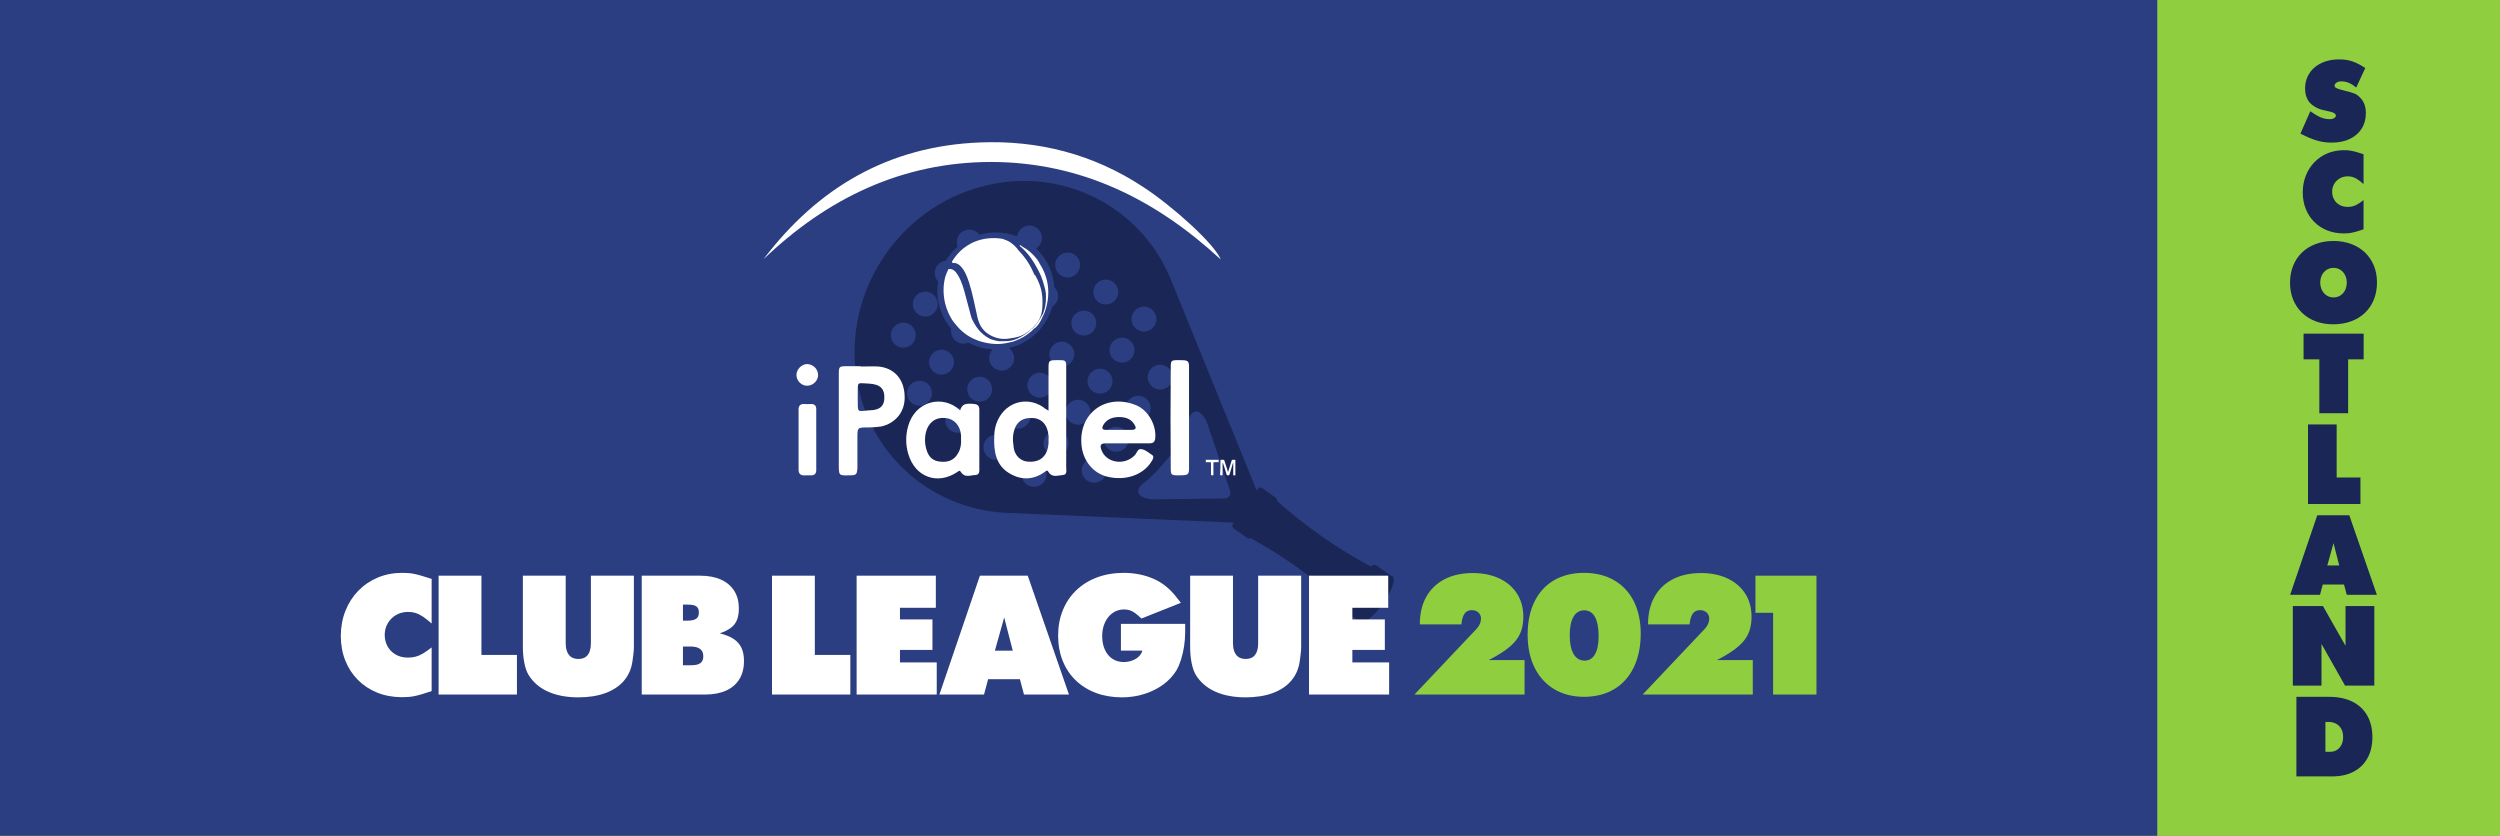 <?xml version="1.0" standalone="no"?>
<!DOCTYPE svg PUBLIC "-//W3C//DTD SVG 1.1//EN" "http://www.w3.org/Graphics/SVG/1.1/DTD/svg11.dtd">
<!--Generator: Xara Designer (www.xara.com), SVG filter version: 6.6.0.0-->
<svg fill="none" fill-rule="evenodd" stroke="black" stroke-width="0.501" stroke-linejoin="bevel" stroke-miterlimit="10" font-family="Times New Roman" font-size="16" style="font-variant-ligatures:none" xmlns:xlink="http://www.w3.org/1999/xlink" xmlns="http://www.w3.org/2000/svg" version="1.1" overflow="visible" width="246.878pt" height="82.535pt" viewBox="-454.935 -391.721 246.878 82.535">
 <rect x="-454.935" y="-391.721" width="246.878" height="82.535" fill="#808080" stroke="none"/>
 <defs>
	</defs>
 <g id="Layer 1" transform="scale(1 -1)">
  <path d="M -454.935,391.721 L -454.935,309.186 L -208.057,309.186 L -208.057,391.721 L -454.935,391.721 Z" stroke="none" fill="#8fce3f" stroke-width="0.203" marker-start="none" marker-end="none"/>
  <path d="M -454.935,391.721 L -454.935,309.186 L -241.903,309.186 L -241.903,391.721 L -454.935,391.721 Z" stroke="none" fill="#2b3e81" stroke-width="0.203" marker-start="none" marker-end="none"/>
  <g id="Group" stroke="none">
   <path d="M -320.693,330.341 L -322.189,331.409 C -322.354,331.523 -322.394,331.751 -322.281,331.91 L -322.222,331.993 C -322.235,331.994 -322.241,331.998 -322.255,332 C -324.906,334.435 -328.09,336.749 -331.43,338.58 C -331.53,338.52 -331.667,338.516 -331.774,338.596 L -333.105,339.539 C -333.251,339.637 -333.287,339.847 -333.178,339.986 L -333.093,340.11 L -355.203,341.064 C -355.418,341.063 -355.642,341.074 -355.856,341.087 L -355.818,341.087 L -355.839,341.091 C -362.739,341.542 -368.673,346.407 -370.181,353.517 C -372.061,362.298 -366.48,371.191 -357.732,373.366 C -349.993,375.299 -342.358,371.326 -339.392,364.316 L -330.842,343.293 L -330.738,343.439 C -330.631,343.582 -330.436,343.616 -330.286,343.516 L -328.957,342.571 C -328.856,342.498 -328.804,342.375 -328.827,342.252 C -326.129,339.837 -322.917,337.565 -319.574,335.78 C -319.57,335.774 -319.562,335.767 -319.553,335.764 L -319.521,335.802 C -319.41,335.963 -319.183,336.001 -319.023,335.89 L -317.591,334.877 C -317.529,334.874 -317.47,334.852 -317.427,334.816 C -317.077,334.524 -317.518,333.286 -318.403,332.056 C -319.101,331.086 -319.871,330.404 -320.336,330.311 C -320.45,330.26 -320.58,330.268 -320.693,330.341 Z M -333.548,342.711 L -333.516,342.756 C -333.447,342.877 -333.404,343.035 -333.455,343.23 L -335.78,350.103 C -336.442,351.454 -337.24,351.287 -337.527,350.379 C -337.804,349.475 -338.522,348.027 -339.319,346.83 C -340.188,345.678 -341.314,344.525 -342.065,343.96 C -342.833,343.394 -342.728,342.581 -341.23,342.407 L -333.974,342.496 C -333.778,342.507 -333.636,342.607 -333.548,342.711 Z M -345.651,345.386 C -345.715,346.063 -346.307,346.564 -346.983,346.504 C -347.665,346.444 -348.164,345.85 -348.108,345.174 C -348.048,344.494 -347.451,343.989 -346.774,344.054 C -346.094,344.107 -345.59,344.707 -345.651,345.386 Z M -351.59,344.989 C -351.651,345.665 -352.248,346.168 -352.929,346.11 C -353.6,346.048 -354.103,345.453 -354.047,344.778 C -353.988,344.096 -353.392,343.592 -352.713,343.654 C -352.037,343.713 -351.532,344.306 -351.59,344.989 Z M -343.482,348.449 C -343.542,349.128 -344.136,349.63 -344.812,349.572 C -345.492,349.515 -345.995,348.917 -345.937,348.238 C -345.879,347.56 -345.275,347.057 -344.604,347.114 C -343.927,347.175 -343.42,347.777 -343.482,348.449 Z M -349.421,348.054 C -349.483,348.731 -350.076,349.234 -350.757,349.174 C -351.434,349.116 -351.936,348.516 -351.877,347.846 C -351.819,347.168 -351.222,346.661 -350.539,346.722 C -349.867,346.78 -349.362,347.374 -349.421,348.054 Z M -355.363,347.661 C -355.419,348.333 -356.021,348.837 -356.699,348.774 C -357.374,348.722 -357.876,348.122 -357.818,347.444 C -357.756,346.772 -357.163,346.267 -356.484,346.324 C -355.803,346.381 -355.304,346.981 -355.363,347.661 Z M -341.306,351.513 C -341.369,352.193 -341.964,352.699 -342.642,352.636 C -343.321,352.58 -343.826,351.982 -343.766,351.302 C -343.705,350.625 -343.109,350.124 -342.435,350.182 C -341.752,350.24 -341.252,350.841 -341.306,351.513 Z M -347.252,351.12 C -347.31,351.801 -347.909,352.302 -348.585,352.241 C -349.261,352.186 -349.764,351.585 -349.709,350.91 C -349.65,350.23 -349.051,349.728 -348.376,349.784 C -347.695,349.845 -347.188,350.443 -347.252,351.12 Z M -353.19,350.724 C -353.249,351.399 -353.849,351.902 -354.524,351.843 C -355.201,351.788 -355.705,351.191 -355.647,350.514 C -355.589,349.835 -354.987,349.331 -354.312,349.388 C -353.64,349.449 -353.133,350.046 -353.19,350.724 Z M -359.132,350.327 C -359.192,351 -359.788,351.507 -360.466,351.446 C -361.142,351.387 -361.648,350.797 -361.59,350.118 C -361.528,349.438 -360.934,348.932 -360.253,348.989 C -359.575,349.051 -359.074,349.65 -359.132,350.327 Z M -339.143,354.582 C -339.203,355.255 -339.793,355.761 -340.469,355.702 C -341.151,355.65 -341.652,355.045 -341.597,354.373 C -341.536,353.692 -340.937,353.189 -340.264,353.253 C -339.586,353.305 -339.08,353.907 -339.143,354.582 Z M -345.081,354.186 C -345.139,354.863 -345.739,355.368 -346.413,355.307 C -347.091,355.249 -347.595,354.647 -347.535,353.978 C -347.478,353.297 -346.881,352.794 -346.199,352.852 C -345.524,352.909 -345.019,353.509 -345.081,354.186 Z M -351.019,353.789 C -351.079,354.468 -351.678,354.97 -352.353,354.916 C -353.031,354.856 -353.537,354.25 -353.476,353.581 C -353.416,352.902 -352.818,352.394 -352.145,352.454 C -351.466,352.512 -350.961,353.111 -351.019,353.789 Z M -356.965,353.391 C -357.022,354.068 -357.62,354.573 -358.296,354.514 C -358.97,354.458 -359.474,353.86 -359.419,353.181 C -359.358,352.505 -358.757,351.997 -358.082,352.058 C -357.409,352.119 -356.901,352.715 -356.965,353.391 Z M -362.907,352.997 C -362.965,353.67 -363.562,354.177 -364.236,354.117 C -364.916,354.058 -365.418,353.46 -365.36,352.783 C -365.305,352.108 -364.699,351.604 -364.022,351.664 C -363.351,351.724 -362.846,352.315 -362.907,352.997 Z M -342.909,357.249 C -342.971,357.927 -343.564,358.438 -344.242,358.374 C -344.919,358.314 -345.425,357.717 -345.369,357.038 C -345.306,356.364 -344.706,355.862 -344.033,355.918 C -343.357,355.976 -342.852,356.573 -342.909,357.249 Z M -348.853,356.859 C -348.908,357.531 -349.508,358.038 -350.185,357.976 C -350.857,357.921 -351.36,357.321 -351.308,356.642 C -351.249,355.966 -350.645,355.464 -349.97,355.523 C -349.298,355.581 -348.791,356.179 -348.853,356.859 Z M -354.791,356.459 C -354.822,356.83 -355.019,357.151 -355.3,357.353 C -354.082,357.632 -352.945,358.305 -352.098,359.35 C -351.583,359.988 -351.224,360.7 -351.019,361.443 C -350.641,361.681 -350.404,362.115 -350.448,362.593 C -350.474,362.902 -350.615,363.174 -350.824,363.373 C -350.918,364.782 -351.525,366.153 -352.614,367.184 C -352.242,367.421 -352.01,367.852 -352.05,368.324 C -352.107,369.005 -352.708,369.508 -353.383,369.452 C -353.97,369.398 -354.424,368.942 -354.498,368.376 C -355.696,368.842 -357.005,368.887 -358.215,368.535 C -358.459,368.878 -358.875,369.09 -359.325,369.054 C -360.002,368.992 -360.505,368.396 -360.445,367.717 C -360.436,367.593 -360.407,367.476 -360.364,367.368 C -360.621,367.147 -360.862,366.897 -361.084,366.624 C -361.252,366.416 -361.403,366.202 -361.538,365.979 C -362.194,365.903 -362.679,365.314 -362.62,364.649 C -362.597,364.367 -362.476,364.116 -362.296,363.92 C -362.562,362.279 -362.114,360.56 -361.001,359.249 C -361.021,359.141 -361.025,359.031 -361.016,358.916 C -360.962,358.24 -360.359,357.732 -359.685,357.794 C -359.555,357.806 -359.429,357.838 -359.312,357.887 C -358.553,357.481 -357.728,357.259 -356.899,357.216 C -357.144,356.968 -357.281,356.619 -357.246,356.249 C -357.187,355.57 -356.593,355.065 -355.913,355.125 C -355.237,355.181 -354.732,355.784 -354.791,356.459 Z M -360.733,356.06 C -360.793,356.736 -361.389,357.247 -362.067,357.182 C -362.745,357.123 -363.248,356.527 -363.189,355.85 C -363.128,355.173 -362.53,354.669 -361.861,354.728 C -361.18,354.786 -360.673,355.386 -360.733,356.06 Z M -340.741,360.317 C -340.797,361 -341.393,361.497 -342.073,361.441 C -342.75,361.381 -343.252,360.785 -343.194,360.107 C -343.134,359.429 -342.539,358.925 -341.862,358.987 C -341.184,359.044 -340.678,359.638 -340.741,360.317 Z M -346.68,359.921 C -346.733,360.599 -347.336,361.108 -348.012,361.043 C -348.686,360.984 -349.194,360.389 -349.134,359.713 C -349.076,359.032 -348.481,358.532 -347.799,358.588 C -347.123,358.649 -346.621,359.242 -346.68,359.921 Z M -364.507,358.734 C -364.562,359.407 -365.162,359.911 -365.839,359.85 C -366.514,359.788 -367.019,359.198 -366.956,358.519 C -366.9,357.839 -366.306,357.338 -365.628,357.397 C -364.949,357.455 -364.447,358.058 -364.507,358.734 Z M -344.51,362.989 C -344.565,363.666 -345.165,364.168 -345.844,364.112 C -346.52,364.053 -347.02,363.449 -346.964,362.782 C -346.907,362.099 -346.304,361.593 -345.63,361.657 C -344.954,361.714 -344.452,362.308 -344.51,362.989 Z M -362.333,361.799 C -362.392,362.472 -362.989,362.978 -363.668,362.919 C -364.346,362.861 -364.847,362.263 -364.79,361.586 C -364.728,360.909 -364.131,360.402 -363.452,360.462 C -362.777,360.521 -362.274,361.125 -362.333,361.799 Z M -348.28,365.657 C -348.336,366.333 -348.935,366.841 -349.613,366.778 C -350.289,366.717 -350.791,366.126 -350.732,365.448 C -350.677,364.768 -350.074,364.264 -349.399,364.32 C -348.724,364.383 -348.219,364.98 -348.28,365.657 Z" stroke-width="0.014" fill="#192656" marker-start="none" marker-end="none"/>
   <g id="Group_1" fill-rule="evenodd" stroke-linejoin="miter" stroke-width="0.336" fill="#ffffff">
    <path d="M -360.061,365.421 C -359.639,364.968 -359.443,364.42 -359.238,363.825 C -358.89,362.724 -358.684,361.597 -358.432,360.478 C -358.275,359.757 -357.97,359.132 -357.311,358.719 C -356.625,358.285 -355.897,358.153 -355.078,358.325 C -354.678,358.374 -354.112,358.477 -353.552,358.871 C -352.454,359.631 -352.039,360.41 -352.002,361.411 C -351.961,362.364 -351.973,363.236 -352.689,364.511 C -352.689,364.511 -352.773,364.569 -352.773,364.569 C -353.189,365.512 -353.552,366.173 -354.509,367.164 L -354.509,367.164 L -354.425,367.107 C -354.454,367.126 -354.491,367.193 -354.515,367.211 C -354.914,367.648 -355.227,367.904 -355.895,368.123 L -355.895,368.123 C -355.895,368.123 -359.069,368.879 -360.906,365.923 C -360.944,365.869 -360.879,365.784 -360.871,365.737 C -360.544,365.795 -360.275,365.65 -360.061,365.421 Z" marker-start="none" marker-end="none"/>
    <path d="M -351.973,360.446 L -351.973,360.446 C -351.809,360.742 -351.817,360.789 -351.749,360.947 C -351.177,362.604 -351.329,364.226 -352.278,365.704 C -352.313,365.77 -352.332,365.863 -352.388,365.901 C -352.432,366.015 -352.523,366.119 -352.615,366.224 C -352.992,366.688 -353.426,367.071 -353.963,367.359 C -354.046,367.418 -354.138,367.523 -354.261,367.525 C -354.204,367.487 -354.243,367.431 -354.187,367.393 C -353.356,366.694 -352.807,365.825 -352.321,364.87 C -352.021,364.295 -351.855,363.646 -351.685,362.997 C -351.723,362.94 -351.687,362.874 -351.662,362.857 C -351.624,362.257 -351.633,361.647 -351.822,361.081 C -351.852,360.979 -351.901,360.847 -351.929,360.746 C -351.949,360.719 -351.968,360.69 -351.968,360.69 C -351.968,360.69 -351.968,360.69 -351.987,360.663 C -352.239,360.179 -352.728,359.532 -352.728,359.532 C -352.814,359.468 -352.872,359.383 -352.955,359.322 C -352.975,359.293 -352.994,359.265 -353.042,359.257 C -353.107,359.22 -353.165,359.137 -353.232,359.101 C -353.515,358.806 -353.866,358.595 -354.198,358.413 C -354.528,358.233 -354.849,358.126 -355.176,358.064 C -355.176,358.064 -354.727,358.123 -355.176,358.064 C -355.627,358.007 -356.143,358.036 -356.31,358.028 C -356.535,358.062 -356.741,358.119 -356.947,358.179 C -357.048,358.208 -357.149,358.238 -357.233,358.295 C -358.142,358.762 -358.655,359.564 -358.979,360.283 C -359.032,360.444 -359.083,360.603 -359.111,360.742 C -359.323,361.506 -359.507,362.248 -359.718,363.01 C -359.914,363.679 -360.128,364.316 -360.566,364.87 C -360.78,365.097 -360.993,365.202 -361.275,365.151 C -361.399,364.91 -361.48,364.678 -361.578,364.42 C -361.826,363.524 -361.803,362.603 -361.594,361.721 C -361.445,361.167 -361.228,360.647 -360.92,360.145 C -360.36,359.35 -359.707,358.692 -358.807,358.276 C -358.705,358.245 -358.275,358.033 -358.126,358.012 C -357.177,357.726 -356.243,357.652 -355.291,357.898 C -354.937,357.939 -354.624,358.094 -354.284,358.229 C -353.68,358.507 -353.17,358.892 -352.72,359.364 C -352.72,359.364 -352.78,359.28 -352.78,359.28 C -352.266,359.664 -351.973,360.446 -351.973,360.446 Z" marker-start="none" marker-end="none"/>
   </g>
  </g>
  <g id="Group_2" stroke="none" fill-rule="nonzero" stroke-width="0.031" fill="#ffffff">
   <path d="M -334.384,366.094 C -340.796,372.024 -348.171,375.697 -357.022,375.727 C -365.841,375.727 -373.246,372.142 -379.535,366.124 C -374.179,373.198 -367.164,377.291 -358.195,377.653 C -352.417,377.893 -346.997,376.509 -342.091,373.289 C -339.17,371.393 -334.988,367.629 -334.384,366.094 Z" marker-start="none" marker-end="none"/>
   <g id="Group_3">
    <path d="M -351.393,351.164 C -351.393,352.67 -351.393,354.054 -351.393,355.408 C -351.393,356.132 -351.333,356.159 -350.49,356.159 C -349.677,356.159 -349.645,356.159 -349.645,355.409 C -349.645,352.128 -349.645,348.816 -349.645,345.535 C -349.645,345.265 -349.526,344.844 -349.978,344.812 C -350.431,344.782 -351,344.54 -351.361,345.053 C -351.451,345.205 -351.482,345.324 -351.695,345.174 C -352.838,344.302 -354.101,344.271 -355.275,344.994 C -356.629,345.806 -356.81,347.22 -356.751,348.636 C -356.751,349.328 -356.57,349.99 -356.21,350.592 C -355.216,352.218 -353.168,352.548 -351.695,351.346 C -351.633,351.314 -351.572,351.285 -351.393,351.164 Z M -351.393,348.335 C -351.393,348.455 -351.361,348.575 -351.393,348.695 C -351.482,349.78 -352.084,350.443 -353.048,350.443 C -354.101,350.471 -354.703,349.929 -354.882,348.787 C -354.944,348.335 -354.882,347.913 -354.823,347.463 C -354.703,346.739 -354.161,346.198 -353.469,346.136 C -352.507,346.046 -351.844,346.407 -351.543,347.192 C -351.422,347.553 -351.361,347.941 -351.393,348.335 Z" marker-start="none" marker-end="none"/>
    <path d="M -369.936,355.527 C -369.332,355.527 -368.761,355.558 -368.187,355.528 C -366.594,355.378 -365.629,354.235 -365.6,352.579 C -365.539,351.075 -366.503,349.9 -367.949,349.599 C -368.4,349.54 -368.82,349.507 -369.272,349.508 C -370.265,349.508 -370.265,349.508 -370.265,348.455 C -370.265,347.492 -370.265,346.559 -370.265,345.595 C -370.297,344.844 -370.356,344.782 -371.047,344.782 C -372.102,344.753 -372.102,344.753 -372.102,345.836 C -372.102,348.816 -372.102,351.766 -372.102,354.746 C -372.102,355.527 -372.071,355.558 -371.319,355.558 C -370.839,355.558 -370.387,355.558 -369.936,355.558 C -369.936,355.558 -369.936,355.527 -369.936,355.527 Z M -370.234,352.519 C -370.205,350.773 -370.416,351.134 -368.761,351.224 C -368.67,351.224 -368.55,351.255 -368.43,351.284 C -367.949,351.404 -367.676,351.735 -367.615,352.218 C -367.526,353.302 -367.949,353.784 -369.181,353.843 C -370.325,353.874 -370.234,354.145 -370.234,352.579 C -370.234,352.548 -370.234,352.519 -370.234,352.519 Z" marker-start="none" marker-end="none"/>
    <path d="M -360.12,351.194 C -359.911,351.826 -359.641,351.916 -358.707,351.826 C -358.166,351.766 -358.225,351.374 -358.225,351.012 C -358.225,349.178 -358.225,347.372 -358.225,345.535 C -358.225,345.265 -358.166,344.844 -358.587,344.812 C -359.069,344.812 -359.641,344.511 -360.001,345.053 C -360.183,345.324 -360.211,345.234 -360.392,345.115 C -362.349,343.789 -364.575,344.6 -365.239,346.889 C -365.51,347.793 -365.51,348.695 -365.268,349.599 C -364.576,352.158 -361.808,352.791 -360.12,351.194 Z M -360.031,348.335 C -360.032,348.484 -360.032,348.636 -360.032,348.755 C -360.121,349.719 -360.724,350.381 -361.596,350.443 C -362.558,350.533 -363.252,349.99 -363.493,349.058 C -363.642,348.455 -363.614,347.852 -363.433,347.282 C -363.221,346.559 -362.771,346.198 -362.108,346.136 C -361.325,346.046 -360.693,346.257 -360.302,347.01 C -360.06,347.431 -360.001,347.882 -360.031,348.335 Z" marker-start="none" marker-end="none"/>
    <path d="M -343.595,347.941 C -344.318,347.941 -345.041,347.941 -345.761,347.941 C -346.215,347.941 -346.335,347.763 -346.186,347.341 C -345.761,346.017 -343.897,345.685 -342.873,346.769 C -342.664,346.979 -342.601,347.401 -342.271,347.372 C -341.851,347.341 -341.55,347.039 -341.22,346.831 C -340.948,346.678 -341.038,346.469 -341.157,346.257 C -341.94,344.872 -343.686,344.211 -345.523,344.632 C -346.997,344.962 -348.02,346.257 -348.141,347.823 C -348.412,350.923 -345.733,352.881 -342.814,351.735 C -341.549,351.255 -340.706,349.719 -340.858,348.395 C -340.918,348.004 -341.128,347.941 -341.458,347.941 C -342.15,347.941 -342.873,347.941 -343.595,347.941 Z M -344.47,349.269 C -344.47,349.269 -344.47,349.269 -344.47,349.269 C -344.047,349.269 -343.657,349.269 -343.264,349.269 C -342.754,349.269 -342.664,349.418 -342.935,349.839 C -343.296,350.411 -343.897,350.561 -344.559,350.533 C -345.161,350.502 -345.672,350.29 -346.004,349.719 C -346.155,349.418 -346.064,349.269 -345.733,349.269 C -345.312,349.269 -344.891,349.269 -344.47,349.269 Z" marker-start="none" marker-end="none"/>
    <path d="M -337.516,350.471 C -337.516,348.816 -337.516,347.192 -337.516,345.535 C -337.516,344.812 -337.607,344.782 -338.539,344.782 C -339.292,344.782 -339.321,344.812 -339.321,345.536 C -339.352,348.816 -339.352,352.128 -339.321,355.408 C -339.321,356.131 -339.292,356.159 -338.539,356.159 C -337.607,356.159 -337.516,356.132 -337.516,355.409 C -337.516,353.752 -337.516,352.128 -337.516,350.471 Z" marker-start="none" marker-end="none"/>
    <path d="M -376.075,348.244 C -376.075,349.237 -376.075,350.2 -376.075,351.194 C -376.104,351.676 -375.896,351.856 -375.443,351.826 C -375.231,351.796 -375.052,351.826 -374.84,351.826 C -374.479,351.826 -374.329,351.646 -374.33,351.314 C -374.329,349.297 -374.329,347.282 -374.328,345.294 C -374.329,344.933 -374.51,344.781 -374.84,344.782 C -375.021,344.782 -375.202,344.782 -375.382,344.782 C -375.923,344.723 -376.104,344.962 -376.075,345.477 C -376.075,346.407 -376.075,347.311 -376.075,348.244 Z" marker-start="none" marker-end="none"/>
    <path d="M -375.202,353.632 C -375.774,353.602 -376.286,354.114 -376.286,354.687 C -376.286,355.228 -375.804,355.739 -375.264,355.77 C -374.66,355.769 -374.179,355.319 -374.148,354.715 C -374.118,354.173 -374.631,353.632 -375.202,353.632 Z" marker-start="none" marker-end="none"/>
    <path d="M -332.941,346.317 C -332.941,345.806 -332.941,345.294 -332.941,344.782 C -333.001,344.782 -333.061,344.782 -333.151,344.782 C -333.151,345.205 -333.151,345.595 -333.151,346.017 C -333.182,346.017 -333.182,346.017 -333.182,346.017 C -333.182,345.956 -333.182,345.927 -333.21,345.897 C -333.301,345.566 -333.421,345.205 -333.512,344.872 C -333.544,344.812 -333.571,344.783 -333.633,344.782 C -333.692,344.782 -333.782,344.753 -333.814,344.872 C -333.904,345.234 -334.024,345.566 -334.144,345.927 C -334.143,345.956 -334.175,345.986 -334.204,346.017 C -334.204,345.986 -334.204,345.956 -334.204,345.927 C -334.204,345.566 -334.204,345.234 -334.204,344.872 C -334.204,344.812 -334.204,344.753 -334.294,344.782 C -334.294,344.782 -334.324,344.782 -334.324,344.782 C -334.416,344.782 -334.446,344.782 -334.446,344.872 C -334.415,345.324 -334.415,345.775 -334.415,346.227 C -334.415,346.257 -334.415,346.289 -334.414,346.317 C -334.294,346.317 -334.204,346.318 -334.085,346.317 C -334.053,346.317 -334.024,346.257 -334.024,346.227 C -333.904,345.897 -333.815,345.535 -333.692,345.205 C -333.692,345.174 -333.692,345.143 -333.663,345.115 C -333.663,345.143 -333.633,345.174 -333.633,345.205 C -333.512,345.566 -333.421,345.897 -333.301,346.257 C -333.301,346.289 -333.272,346.317 -333.209,346.317 C -333.12,346.317 -333.03,346.317 -332.941,346.317 Z" marker-start="none" marker-end="none"/>
    <path d="M -335.86,346.076 C -335.86,346.168 -335.86,346.227 -335.86,346.317 C -335.438,346.317 -335.016,346.317 -334.596,346.317 C -334.596,346.227 -334.596,346.168 -334.596,346.076 C -334.745,346.076 -334.867,346.076 -335.016,346.076 C -335.078,346.076 -335.108,346.076 -335.108,346.017 C -335.108,345.626 -335.108,345.234 -335.108,344.872 C -335.108,344.812 -335.108,344.782 -335.198,344.782 C -335.349,344.782 -335.349,344.782 -335.349,344.962 C -335.349,345.294 -335.349,345.655 -335.349,345.986 C -335.349,346.076 -335.378,346.076 -335.438,346.076 C -335.589,346.076 -335.709,346.076 -335.86,346.076 Z" marker-start="none" marker-end="none"/>
   </g>
  </g>
  <g id="Group_4" stroke="none" fill-rule="nonzero" stroke-linejoin="round" stroke-linecap="round" stroke-width="0.441">
   <g id="Group_5">
    <path d="M -412.31,327.787 C -412.645,327.525 -412.938,327.321 -413.189,327.175 C -413.44,327.028 -413.682,326.926 -413.916,326.867 C -414.149,326.809 -414.407,326.781 -414.689,326.783 C -415.128,326.787 -415.516,326.885 -415.854,327.077 C -416.192,327.27 -416.457,327.534 -416.65,327.869 C -416.843,328.204 -416.941,328.588 -416.945,329.02 C -416.941,329.453 -416.838,329.84 -416.637,330.181 C -416.436,330.522 -416.163,330.791 -415.82,330.99 C -415.476,331.188 -415.087,331.289 -414.654,331.293 C -414.388,331.295 -414.137,331.26 -413.901,331.188 C -413.666,331.116 -413.422,330.996 -413.168,330.828 C -412.915,330.661 -412.629,330.434 -412.31,330.148 L -412.31,334.553 C -412.698,334.679 -413.028,334.782 -413.3,334.862 C -413.572,334.941 -413.811,335.002 -414.017,335.044 C -414.223,335.086 -414.422,335.115 -414.612,335.13 C -414.803,335.145 -415.011,335.152 -415.235,335.152 C -416.108,335.147 -416.911,334.99 -417.645,334.68 C -418.379,334.37 -419.017,333.935 -419.56,333.374 C -420.103,332.814 -420.524,332.155 -420.824,331.398 C -421.124,330.641 -421.276,329.813 -421.28,328.915 C -421.277,328.03 -421.128,327.22 -420.834,326.484 C -420.541,325.749 -420.125,325.112 -419.588,324.573 C -419.051,324.034 -418.416,323.617 -417.682,323.321 C -416.948,323.026 -416.138,322.877 -415.253,322.873 C -415.015,322.872 -414.798,322.879 -414.602,322.895 C -414.406,322.91 -414.206,322.939 -414,322.981 C -413.794,323.023 -413.556,323.084 -413.288,323.163 C -413.019,323.242 -412.693,323.345 -412.31,323.472 L -412.31,327.787 Z" fill="#ffffff" marker-start="none" marker-end="none"/>
    <path d="M -411.622,323.135 L -403.886,323.135 L -403.886,327.046 L -407.393,327.046 L -407.393,334.872 L -411.622,334.872 L -411.622,323.135 Z" fill="#ffffff" marker-start="none" marker-end="none"/>
    <path d="M -392.338,334.872 L -396.584,334.872 L -396.584,328.196 C -396.585,327.684 -396.689,327.298 -396.897,327.037 C -397.105,326.777 -397.412,326.646 -397.819,326.645 C -398.226,326.647 -398.536,326.78 -398.749,327.044 C -398.962,327.307 -399.07,327.692 -399.071,328.196 L -399.071,334.872 L -403.3,334.872 L -403.3,327.825 C -403.298,327.246 -403.249,326.718 -403.152,326.242 C -403.056,325.766 -402.923,325.383 -402.754,325.094 C -402.308,324.361 -401.666,323.805 -400.829,323.426 C -399.991,323.048 -398.987,322.858 -397.819,322.856 C -396.799,322.858 -395.909,322.999 -395.149,323.278 C -394.39,323.556 -393.782,323.961 -393.326,324.49 C -392.87,325.02 -392.588,325.662 -392.479,326.416 C -392.444,326.666 -392.416,326.878 -392.395,327.052 C -392.375,327.225 -392.36,327.373 -392.351,327.495 C -392.342,327.618 -392.338,327.728 -392.338,327.825 L -392.338,334.872 Z" fill="#ffffff" marker-start="none" marker-end="none"/>
    <path d="M -391.563,323.135 L -385.287,323.135 C -384.481,323.138 -383.793,323.268 -383.224,323.528 C -382.655,323.787 -382.221,324.162 -381.92,324.652 C -381.619,325.143 -381.468,325.736 -381.465,326.431 C -381.463,326.94 -381.544,327.373 -381.707,327.731 C -381.87,328.089 -382.128,328.385 -382.481,328.619 C -382.834,328.854 -383.294,329.041 -383.862,329.179 C -383.4,329.334 -383.029,329.518 -382.752,329.729 C -382.475,329.941 -382.275,330.203 -382.153,330.514 C -382.031,330.826 -381.971,331.209 -381.973,331.664 C -381.976,332.33 -382.129,332.903 -382.431,333.381 C -382.734,333.858 -383.169,334.226 -383.736,334.483 C -384.303,334.739 -384.985,334.869 -385.781,334.872 L -391.563,334.872 L -391.563,323.135 Z M -387.493,326.026 L -387.493,327.876 L -386.751,327.876 C -385.906,327.876 -385.483,327.558 -385.483,326.924 C -385.48,326.609 -385.575,326.38 -385.77,326.237 C -385.964,326.094 -386.28,326.023 -386.717,326.026 L -387.493,326.026 Z M -387.493,330.43 L -387.493,332.016 L -387.087,332.016 C -386.652,332.02 -386.347,331.963 -386.173,331.844 C -385.999,331.725 -385.915,331.518 -385.922,331.223 C -385.918,330.943 -386.009,330.741 -386.193,330.615 C -386.377,330.49 -386.675,330.428 -387.087,330.43 L -387.493,330.43 Z" fill="#ffffff" marker-start="none" marker-end="none"/>
    <path d="M -378.699,323.135 L -370.963,323.135 L -370.963,327.046 L -374.47,327.046 L -374.47,334.872 L -378.699,334.872 L -378.699,323.135 Z" fill="#ffffff" marker-start="none" marker-end="none"/>
    <path d="M -370.343,323.135 L -362.432,323.135 L -362.432,326.306 L -366.062,326.306 L -366.062,327.541 L -362.855,327.541 L -362.855,330.552 L -366.062,330.552 L -366.062,331.702 L -362.52,331.702 L -362.52,334.872 L -370.343,334.872 L -370.343,323.135 Z" fill="#ffffff" marker-start="none" marker-end="none"/>
    <path d="M -362.167,323.135 L -357.762,323.135 L -357.356,324.65 L -354.219,324.65 L -353.814,323.135 L -349.373,323.135 L -353.444,334.872 L -358.167,334.872 L -362.167,323.135 Z M -356.687,327.467 L -355.77,330.747 L -354.924,327.467 L -356.687,327.467 Z" fill="#ffffff" marker-start="none" marker-end="none"/>
    <path d="M -337.899,330.113 L -344.243,330.113 L -344.243,327.472 L -342.128,327.472 C -342.184,327.253 -342.3,327.059 -342.475,326.89 C -342.65,326.721 -342.868,326.588 -343.127,326.492 C -343.386,326.395 -343.67,326.346 -343.979,326.344 C -344.404,326.348 -344.775,326.455 -345.091,326.667 C -345.407,326.879 -345.652,327.177 -345.827,327.561 C -346.002,327.945 -346.091,328.396 -346.094,328.916 C -346.09,329.425 -345.996,329.876 -345.81,330.269 C -345.625,330.662 -345.372,330.97 -345.049,331.195 C -344.727,331.42 -344.358,331.534 -343.944,331.539 C -343.742,331.54 -343.556,331.515 -343.386,331.462 C -343.216,331.409 -343.04,331.318 -342.856,331.187 C -342.672,331.056 -342.459,330.874 -342.216,330.641 L -338.322,332.191 C -338.542,332.481 -338.734,332.725 -338.899,332.922 C -339.065,333.12 -339.222,333.292 -339.371,333.439 C -339.521,333.585 -339.682,333.727 -339.855,333.865 C -340.192,334.136 -340.577,334.367 -341.01,334.559 C -341.442,334.75 -341.908,334.896 -342.407,334.998 C -342.906,335.099 -343.424,335.15 -343.961,335.151 C -344.93,335.148 -345.81,334.997 -346.603,334.7 C -347.395,334.403 -348.078,333.98 -348.651,333.431 C -349.224,332.883 -349.666,332.23 -349.976,331.472 C -350.286,330.715 -350.443,329.875 -350.446,328.951 C -350.443,328.036 -350.291,327.206 -349.991,326.46 C -349.691,325.715 -349.263,325.073 -348.706,324.536 C -348.15,323.999 -347.486,323.585 -346.714,323.295 C -345.943,323.005 -345.084,322.859 -344.137,322.856 C -343.368,322.859 -342.637,322.968 -341.945,323.185 C -341.253,323.402 -340.633,323.709 -340.085,324.106 C -339.538,324.503 -339.097,324.973 -338.762,325.516 C -338.591,325.814 -338.44,326.166 -338.311,326.571 C -338.182,326.977 -338.082,327.411 -338.009,327.873 C -337.937,328.335 -337.9,328.8 -337.899,329.268 L -337.899,330.113 Z" fill="#ffffff" marker-start="none" marker-end="none"/>
    <path d="M -326.444,334.872 L -330.69,334.872 L -330.69,328.196 C -330.691,327.684 -330.795,327.298 -331.003,327.037 C -331.211,326.777 -331.518,326.646 -331.925,326.645 C -332.332,326.647 -332.642,326.78 -332.855,327.044 C -333.068,327.307 -333.176,327.692 -333.177,328.196 L -333.177,334.872 L -337.406,334.872 L -337.406,327.825 C -337.404,327.246 -337.355,326.718 -337.258,326.242 C -337.162,325.766 -337.029,325.383 -336.86,325.094 C -336.414,324.361 -335.772,323.805 -334.935,323.426 C -334.097,323.048 -333.093,322.858 -331.925,322.856 C -330.905,322.858 -330.015,322.999 -329.255,323.278 C -328.496,323.556 -327.888,323.961 -327.432,324.49 C -326.976,325.02 -326.694,325.662 -326.585,326.416 C -326.55,326.666 -326.522,326.878 -326.501,327.052 C -326.481,327.225 -326.466,327.373 -326.457,327.495 C -326.448,327.618 -326.444,327.728 -326.444,327.825 L -326.444,334.872 Z" fill="#ffffff" marker-start="none" marker-end="none"/>
    <path d="M -325.669,323.135 L -317.758,323.135 L -317.758,326.306 L -321.388,326.306 L -321.388,327.541 L -318.181,327.541 L -318.181,330.552 L -321.388,330.552 L -321.388,331.702 L -317.846,331.702 L -317.846,334.872 L -325.669,334.872 L -325.669,323.135 Z" fill="#ffffff" marker-start="none" marker-end="none"/>
    <path d="M -315.256,323.136 L -304.382,323.136 L -304.382,326.538 L -307.924,326.538 C -307.279,326.869 -306.737,327.191 -306.297,327.504 C -305.858,327.817 -305.506,328.139 -305.243,328.471 C -304.98,328.802 -304.791,329.162 -304.675,329.549 C -304.56,329.937 -304.503,330.371 -304.505,330.853 C -304.511,331.715 -304.721,332.466 -305.133,333.106 C -305.545,333.746 -306.123,334.242 -306.868,334.596 C -307.613,334.95 -308.488,335.129 -309.493,335.134 C -310.573,335.13 -311.503,334.926 -312.283,334.521 C -313.063,334.116 -313.665,333.539 -314.087,332.788 C -314.509,332.037 -314.722,331.139 -314.727,330.095 L -314.727,330.06 L -310.621,330.06 C -310.578,330.543 -310.473,330.898 -310.306,331.128 C -310.138,331.357 -309.896,331.471 -309.581,331.469 C -309.32,331.464 -309.106,331.386 -308.94,331.234 C -308.773,331.081 -308.688,330.884 -308.682,330.641 C -308.682,330.473 -308.717,330.303 -308.788,330.133 C -308.858,329.962 -308.964,329.797 -309.105,329.637 L -309.44,329.285 L -315.256,323.136 Z" fill="#8fce3f" marker-start="none" marker-end="none"/>
    <path d="M -298.514,335.152 C -299.67,335.146 -300.663,334.899 -301.493,334.408 C -302.322,333.918 -302.96,333.218 -303.406,332.307 C -303.852,331.395 -304.078,330.306 -304.082,329.038 C -304.076,327.786 -303.846,326.703 -303.391,325.788 C -302.936,324.873 -302.293,324.166 -301.461,323.666 C -300.63,323.167 -299.648,322.914 -298.514,322.907 C -297.358,322.913 -296.362,323.168 -295.526,323.671 C -294.691,324.174 -294.047,324.892 -293.595,325.825 C -293.144,326.757 -292.915,327.869 -292.91,329.161 C -292.916,330.394 -293.145,331.458 -293.599,332.351 C -294.053,333.244 -294.698,333.933 -295.534,334.417 C -296.37,334.901 -297.363,335.146 -298.514,335.152 Z M -298.496,331.452 C -298.028,331.45 -297.674,331.234 -297.433,330.802 C -297.192,330.371 -297.071,329.735 -297.069,328.897 C -297.072,328.125 -297.19,327.531 -297.426,327.114 C -297.662,326.698 -298.001,326.487 -298.444,326.482 C -298.921,326.486 -299.287,326.703 -299.54,327.132 C -299.793,327.561 -299.921,328.179 -299.923,328.985 C -299.921,329.781 -299.798,330.391 -299.553,330.813 C -299.309,331.235 -298.957,331.448 -298.496,331.452 Z" fill="#8fce3f" marker-start="none" marker-end="none"/>
    <path d="M -292.719,323.136 L -281.845,323.136 L -281.845,326.538 L -285.387,326.538 C -284.742,326.869 -284.2,327.191 -283.76,327.504 C -283.321,327.817 -282.969,328.139 -282.706,328.471 C -282.443,328.802 -282.254,329.162 -282.138,329.549 C -282.023,329.937 -281.966,330.371 -281.968,330.853 C -281.974,331.715 -282.184,332.466 -282.596,333.106 C -283.008,333.746 -283.586,334.242 -284.331,334.596 C -285.076,334.95 -285.951,335.129 -286.956,335.134 C -288.036,335.13 -288.966,334.926 -289.746,334.521 C -290.526,334.116 -291.128,333.539 -291.55,332.788 C -291.972,332.037 -292.185,331.139 -292.19,330.095 L -292.19,330.06 L -288.084,330.06 C -288.041,330.543 -287.936,330.898 -287.769,331.128 C -287.601,331.357 -287.359,331.471 -287.044,331.469 C -286.783,331.464 -286.569,331.386 -286.403,331.234 C -286.236,331.081 -286.151,330.884 -286.145,330.641 C -286.145,330.473 -286.18,330.303 -286.251,330.133 C -286.321,329.962 -286.427,329.797 -286.568,329.637 L -286.903,329.285 L -292.719,323.136 Z" fill="#8fce3f" marker-start="none" marker-end="none"/>
    <path d="M -275.557,334.872 L -281.582,334.872 L -281.582,331.207 L -279.838,331.207 L -279.838,323.135 L -275.557,323.135 L -275.557,334.872 Z" fill="#8fce3f" marker-start="none" marker-end="none"/>
   </g>
  </g>
  <g id="Group_6" stroke="none" fill-rule="nonzero" stroke-linejoin="round" stroke-linecap="round" stroke-width="0.295" fill="#192656">
   <g id="Group_7">
    <path d="M -227.766,378.523 C -227.433,378.355 -227.129,378.214 -226.857,378.101 C -226.584,377.987 -226.329,377.896 -226.09,377.828 C -225.851,377.76 -225.615,377.711 -225.383,377.681 C -225.15,377.652 -224.907,377.637 -224.652,377.638 C -223.976,377.641 -223.387,377.763 -222.887,378.002 C -222.387,378.242 -221.998,378.578 -221.722,379.011 C -221.446,379.445 -221.306,379.954 -221.302,380.539 C -221.302,380.875 -221.352,381.173 -221.452,381.435 C -221.553,381.697 -221.703,381.925 -221.903,382.119 C -221.983,382.2 -222.063,382.269 -222.143,382.327 C -222.223,382.384 -222.318,382.436 -222.43,382.483 C -222.541,382.529 -222.685,382.578 -222.861,382.628 C -223.036,382.677 -223.26,382.736 -223.531,382.802 C -223.846,382.877 -224.069,382.949 -224.201,383.017 C -224.332,383.086 -224.396,383.164 -224.393,383.25 C -224.389,383.377 -224.326,383.48 -224.204,383.561 C -224.082,383.642 -223.924,383.684 -223.732,383.686 C -223.476,383.688 -223.23,383.64 -222.994,383.543 C -222.759,383.446 -222.513,383.29 -222.257,383.073 L -221.361,385.008 C -221.695,385.222 -221.998,385.392 -222.272,385.516 C -222.546,385.641 -222.816,385.729 -223.084,385.781 C -223.351,385.833 -223.642,385.859 -223.956,385.857 C -224.45,385.855 -224.902,385.786 -225.311,385.648 C -225.719,385.51 -226.072,385.315 -226.37,385.061 C -226.668,384.807 -226.898,384.505 -227.06,384.155 C -227.222,383.805 -227.304,383.417 -227.306,382.991 C -227.306,382.713 -227.269,382.458 -227.196,382.228 C -227.123,381.997 -227.018,381.796 -226.882,381.624 C -226.789,381.516 -226.673,381.412 -226.534,381.311 C -226.395,381.21 -226.247,381.121 -226.089,381.045 C -225.932,380.969 -225.779,380.914 -225.631,380.881 L -224.77,380.681 C -224.615,380.644 -224.492,380.594 -224.401,380.529 C -224.311,380.464 -224.264,380.393 -224.262,380.315 C -224.266,380.212 -224.324,380.127 -224.435,380.058 C -224.547,379.989 -224.69,379.953 -224.864,379.95 C -225.066,379.949 -225.262,379.973 -225.452,380.024 C -225.642,380.074 -225.844,380.157 -226.058,380.273 C -226.272,380.389 -226.515,380.544 -226.787,380.74 L -227.766,378.523 Z" marker-start="none" marker-end="none"/>
   </g>
   <g id="Group_8">
    <path d="M -221.532,371.961 C -221.756,371.786 -221.952,371.649 -222.12,371.551 C -222.288,371.453 -222.451,371.385 -222.607,371.346 C -222.763,371.307 -222.935,371.288 -223.124,371.289 C -223.418,371.292 -223.678,371.358 -223.904,371.486 C -224.13,371.615 -224.308,371.792 -224.437,372.016 C -224.566,372.241 -224.632,372.497 -224.634,372.787 C -224.632,373.077 -224.563,373.336 -224.428,373.564 C -224.294,373.792 -224.111,373.973 -223.881,374.105 C -223.651,374.238 -223.391,374.305 -223.101,374.308 C -222.923,374.309 -222.755,374.286 -222.597,374.238 C -222.439,374.19 -222.276,374.11 -222.106,373.997 C -221.937,373.885 -221.745,373.733 -221.532,373.542 L -221.532,376.49 C -221.792,376.575 -222.012,376.644 -222.194,376.697 C -222.376,376.75 -222.537,376.791 -222.675,376.819 C -222.813,376.847 -222.945,376.866 -223.073,376.877 C -223.2,376.887 -223.34,376.892 -223.49,376.891 C -224.074,376.888 -224.612,376.783 -225.103,376.576 C -225.594,376.368 -226.021,376.077 -226.385,375.701 C -226.748,375.326 -227.031,374.885 -227.231,374.379 C -227.432,373.872 -227.534,373.318 -227.537,372.716 C -227.534,372.124 -227.435,371.582 -227.238,371.089 C -227.042,370.597 -226.764,370.17 -226.404,369.81 C -226.045,369.449 -225.619,369.17 -225.128,368.972 C -224.636,368.774 -224.094,368.674 -223.502,368.672 C -223.343,368.671 -223.198,368.676 -223.066,368.686 C -222.935,368.697 -222.801,368.716 -222.663,368.744 C -222.525,368.772 -222.366,368.813 -222.186,368.866 C -222.007,368.919 -221.788,368.988 -221.532,369.073 L -221.532,371.961 Z" marker-start="none" marker-end="none"/>
   </g>
   <g id="Group_9">
    <path d="M -224.498,367.925 C -225.143,367.923 -225.729,367.823 -226.254,367.627 C -226.78,367.43 -227.231,367.15 -227.61,366.785 C -227.988,366.421 -228.279,365.987 -228.483,365.482 C -228.687,364.977 -228.79,364.416 -228.792,363.798 C -228.79,363.188 -228.686,362.633 -228.482,362.132 C -228.278,361.631 -227.987,361.199 -227.611,360.836 C -227.235,360.472 -226.787,360.192 -226.269,359.994 C -225.751,359.797 -225.176,359.697 -224.545,359.694 C -223.888,359.697 -223.294,359.796 -222.762,359.991 C -222.23,360.187 -221.773,360.467 -221.392,360.831 C -221.011,361.195 -220.718,361.631 -220.514,362.137 C -220.309,362.644 -220.206,363.209 -220.204,363.833 C -220.206,364.443 -220.31,364.997 -220.516,365.497 C -220.722,365.997 -221.015,366.428 -221.395,366.79 C -221.775,367.152 -222.227,367.431 -222.752,367.627 C -223.276,367.823 -223.858,367.923 -224.498,367.925 Z M -224.498,365.27 C -224.244,365.268 -224.019,365.204 -223.822,365.078 C -223.626,364.952 -223.471,364.779 -223.359,364.56 C -223.247,364.341 -223.189,364.091 -223.187,363.81 C -223.189,363.525 -223.247,363.273 -223.359,363.054 C -223.471,362.835 -223.626,362.664 -223.822,362.539 C -224.019,362.415 -224.244,362.351 -224.498,362.349 C -224.752,362.352 -224.977,362.416 -225.173,362.542 C -225.37,362.669 -225.524,362.842 -225.637,363.063 C -225.749,363.284 -225.806,363.536 -225.809,363.821 C -225.806,364.099 -225.749,364.346 -225.637,364.564 C -225.524,364.781 -225.37,364.952 -225.173,365.078 C -224.977,365.204 -224.752,365.268 -224.498,365.27 Z" marker-start="none" marker-end="none"/>
   </g>
   <g id="Group_10">
    <path d="M -223.055,356.235 L -221.522,356.235 L -221.522,358.772 L -227.455,358.772 L -227.455,356.235 L -225.898,356.235 L -225.898,350.915 L -223.055,350.915 L -223.055,356.235 Z" marker-start="none" marker-end="none"/>
   </g>
   <g id="Group_11">
    <path d="M -227.018,341.949 L -221.839,341.949 L -221.839,344.567 L -224.187,344.567 L -224.187,349.806 L -227.018,349.806 L -227.018,341.949 Z" marker-start="none" marker-end="none"/>
   </g>
   <g id="Group_12">
    <path d="M -228.78,332.983 L -225.831,332.983 L -225.56,333.997 L -223.46,333.997 L -223.188,332.983 L -220.216,332.983 L -222.941,340.84 L -226.102,340.84 L -228.78,332.983 Z M -225.111,335.883 L -224.498,338.079 L -223.932,335.883 L -225.111,335.883 Z" marker-start="none" marker-end="none"/>
   </g>
   <g id="Group_13">
    <path d="M -228.516,324.017 L -225.685,324.017 L -225.685,328.134 L -223.359,324.017 L -220.469,324.017 L -220.469,331.874 L -223.311,331.874 L -223.311,327.946 L -225.543,331.874 L -228.516,331.874 L -228.516,324.017 Z" marker-start="none" marker-end="none"/>
   </g>
   <g id="Group_14">
    <path d="M -228.162,315.052 L -224.587,315.052 C -223.777,315.055 -223.079,315.214 -222.493,315.528 C -221.907,315.841 -221.455,316.287 -221.138,316.864 C -220.821,317.441 -220.661,318.127 -220.657,318.921 C -220.66,319.754 -220.831,320.467 -221.169,321.061 C -221.507,321.655 -221.993,322.11 -222.627,322.428 C -223.262,322.745 -224.026,322.905 -224.918,322.908 L -228.162,322.908 L -228.162,315.052 Z M -225.297,317.482 L -225.297,320.432 L -225.013,320.432 C -224.712,320.43 -224.452,320.369 -224.234,320.248 C -224.015,320.127 -223.847,319.956 -223.728,319.734 C -223.609,319.512 -223.549,319.249 -223.548,318.945 C -223.55,318.656 -223.603,318.402 -223.709,318.183 C -223.815,317.964 -223.962,317.793 -224.15,317.67 C -224.337,317.546 -224.554,317.484 -224.8,317.482 L -225.297,317.482 Z" marker-start="none" marker-end="none"/>
   </g>
  </g>
 </g>
</svg>
